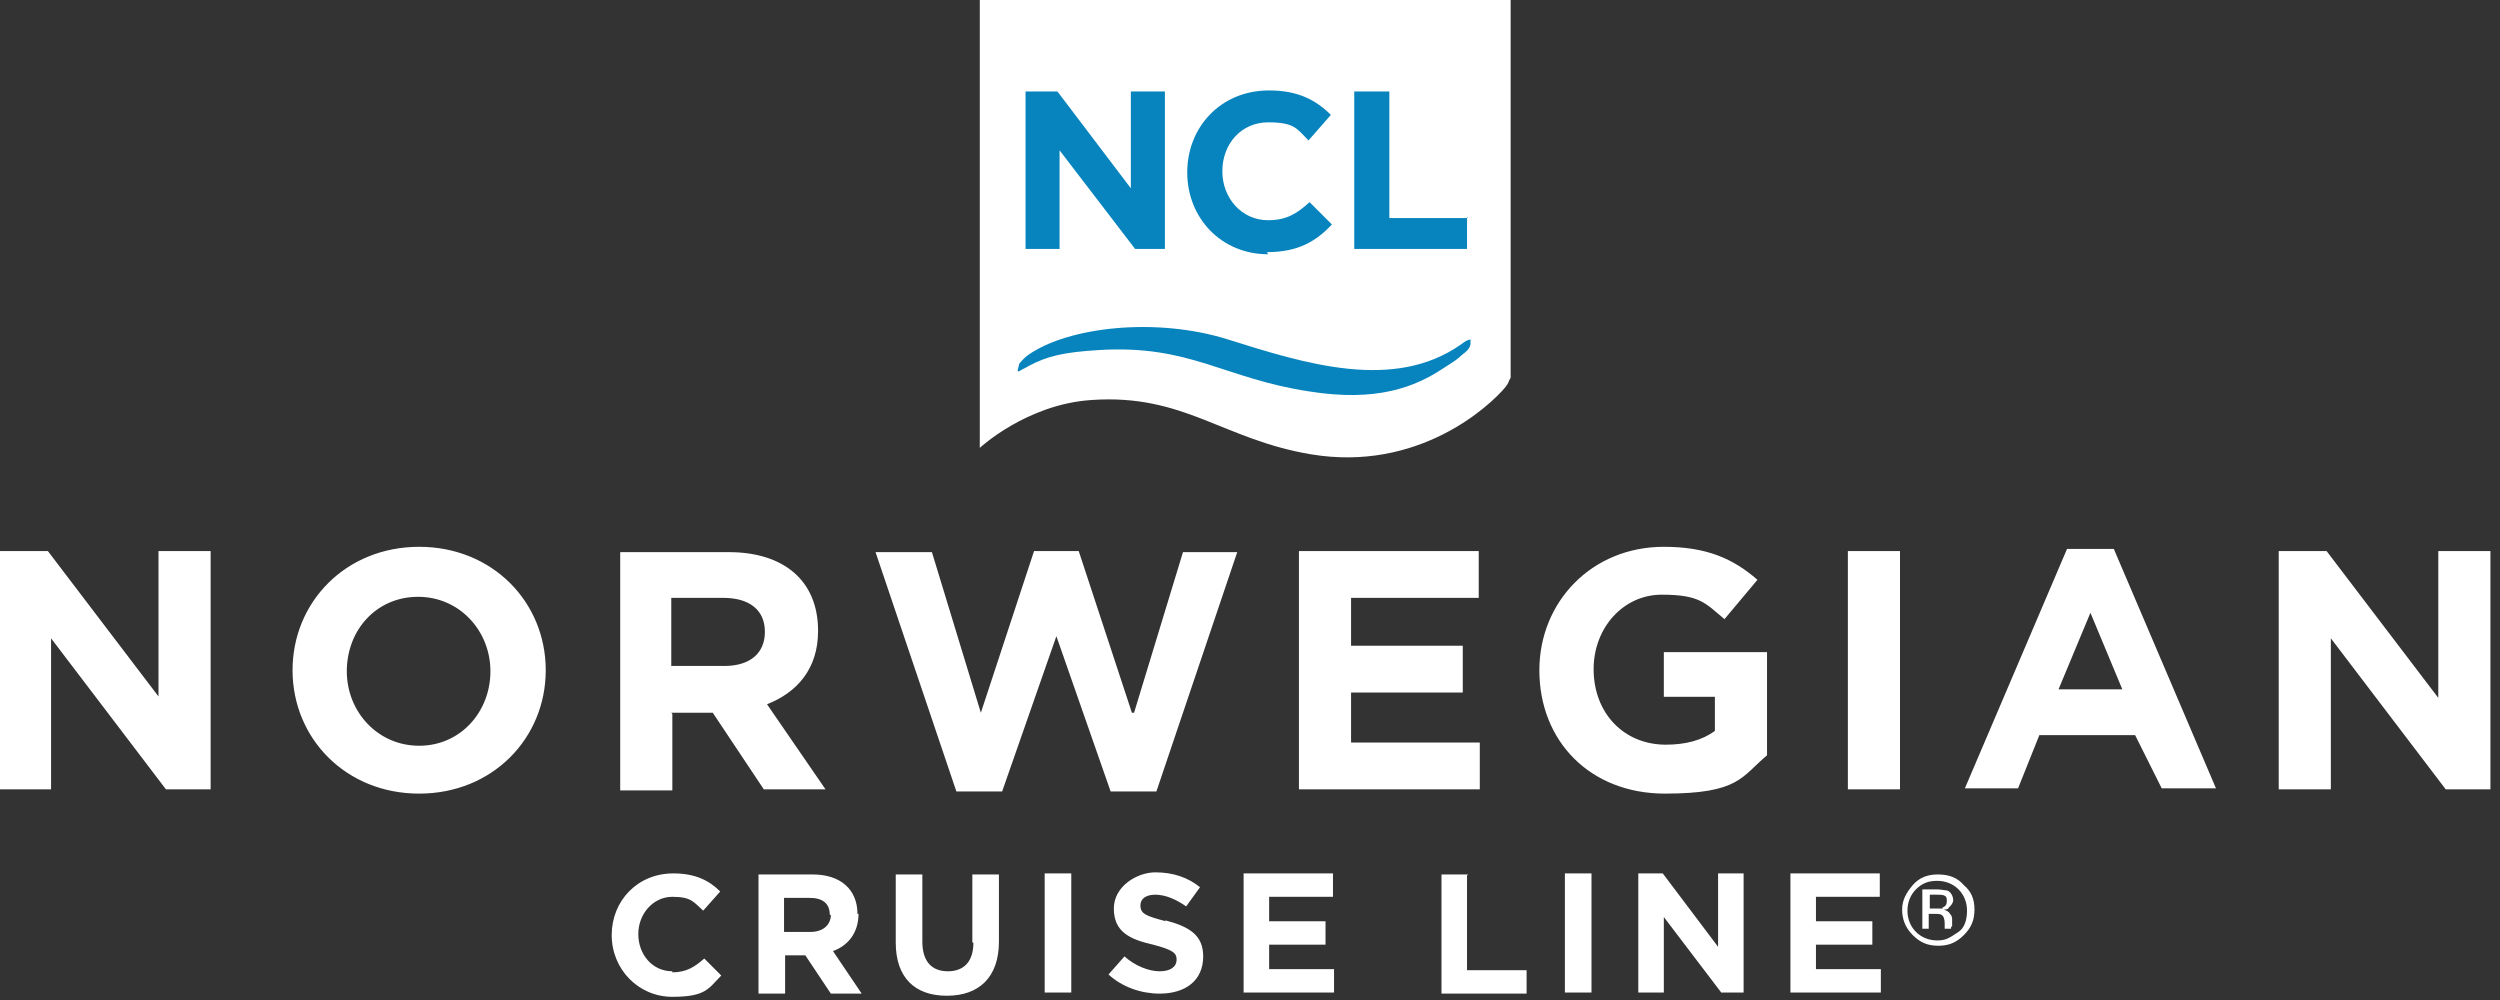 <svg viewBox="0 0 235 94" version="1.1" xmlns="http://www.w3.org/2000/svg">
  <rect x="0" y="0" width="235" height="94" fill="#333333" stroke="none"/>
  <defs>
    <style>
      .cls-1 {
        fill: #0784bd;
      }

      .cls-2 {
        fill: #fff;
      }
    </style>
  </defs>
  
  <g>
    <g id="Layer_1">
      <path d="M142,35.5V0h-49.9v42.1s4.4-4.1,10.5-4.5c8.7-.6,12.3,3.7,20.6,5.1,10.1,1.7,16.8-4.5,18.3-6.3.4-.5.3-.6.4-.7h0Z" class="cls-2"></path>
      <path d="M138.3,32c0-.1-.1-.1-.4,0-.2.1-.6.4-.6.4-6.3,4.4-14.6,1.8-21.9-.5-6.7-2.1-15-1.2-18.8,1.5,0,0-.4.3-.8.8,0,.2-.3.8,0,.7.3-.2.6-.3.9-.5,1.7-.9,3.2-1.3,6.7-1.5,8.5-.5,11.7,2.7,19.7,3.9,6.3,1,9.9-.4,12.6-2.2,1.4-.9,1.1-.7,1.8-1.3.7-.5.8-.9.7-1.3ZM99.5,14l7.2,9.4h2.8v-14.8h-3.2v9.1l-6.9-9.1h-3v14.8h3.2v-9.4h0ZM119.1,23.7c2.9,0,4.6-1,6.1-2.6l-2.1-2.1c-1.2,1.1-2.2,1.7-3.9,1.7-2.5,0-4.3-2.1-4.3-4.6h0c0-2.6,1.8-4.6,4.3-4.6s2.7.6,3.8,1.7l2.1-2.4c-1.4-1.4-3.1-2.3-5.8-2.3-4.6,0-7.7,3.5-7.7,7.7h0c0,4.3,3.2,7.7,7.6,7.7ZM138,20.5h-7.4v-11.9h-3.3v14.8h10.6v-3Z" class="cls-1"></path>
      <path d="M15,65.6l-10.5-13.8H0v22.4h4.8v-14.2l10.8,14.2h4.2v-22.4h-4.9v13.8ZM39.4,51.4c-6.9,0-11.9,5.2-11.9,11.6h0c0,6.4,5,11.6,11.9,11.6s11.9-5.2,11.9-11.6h0c0-6.4-5-11.6-11.9-11.6ZM46.1,63.1c0,3.8-2.8,7-6.7,7s-6.8-3.2-6.8-7h0c0-3.9,2.8-7,6.7-7s6.8,3.2,6.8,7h0ZM63.1,67h3.9l4.8,7.2h5.8l-5.5-8c2.8-1.1,4.8-3.3,4.8-6.9h0c0-4.7-3.2-7.4-8.4-7.4h-10.2v22.4h4.9v-7.2ZM63.1,56.2h4.9c2.4,0,3.9,1.1,3.9,3.2h0c0,2-1.4,3.2-3.8,3.2h-5v-6.4ZM106.4,67l-5-15.2h-4.2l-5,15.2-4.6-15.1h-5.3l7.6,22.5h4.3l5.1-14.6,5.1,14.6h4.3l7.6-22.5h-5.1l-4.6,15.1ZM139.1,69.8h-12.1v-4.7h10.5v-4.4h-10.5v-4.5h12v-4.4h-16.9v22.4h17v-4.4ZM156.3,65.5h4.9v3.2c-1.2.9-2.8,1.3-4.6,1.3-4,0-6.8-3-6.8-7.1h0c0-3.9,2.8-7,6.4-7s4.1.8,5.9,2.3l3.1-3.7c-2.3-2-4.8-3.1-8.8-3.1-6.8,0-11.7,5.2-11.7,11.6h0c0,6.7,4.8,11.6,11.8,11.6s7.2-1.6,9.6-3.6v-9.7h-9.7v4.2h0ZM173.7,74.2h4.9v-22.4h-4.9v22.4ZM194.3,51.6l-9.6,22.5h5l2-5h9l2.5,5h5.1l-9.6-22.5h-4.5ZM193.5,64.8l3-7.2,3,7.2h-5.9ZM229.2,51.8v13.8l-10.5-13.8h-4.5v22.4h4.9v-14.2l10.8,14.2h4.2v-22.4h-4.9ZM63.2,91.3c-1.9,0-3.2-1.6-3.2-3.5h0c0-1.9,1.4-3.5,3.2-3.5s2,.5,2.9,1.3l1.6-1.8c-1-1-2.3-1.7-4.4-1.7-3.4,0-5.8,2.6-5.8,5.8h0c0,3.2,2.5,5.8,5.7,5.8s3.4-.8,4.6-2l-1.6-1.6c-.9.8-1.7,1.3-3,1.3ZM80.6,85.9h0c0-2.3-1.6-3.7-4.2-3.7h-5.1v11.2h2.5v-3.6h1.9l2.4,3.6h2.9l-2.7-4c1.4-.5,2.4-1.7,2.4-3.5ZM78.1,86c0,.9-.7,1.6-1.9,1.6h-2.5v-3.2h2.4c1.2,0,1.9.5,1.9,1.6h0s0,0,0,0ZM91.5,88.6c0,1.8-.9,2.7-2.4,2.7s-2.4-.9-2.4-2.8v-6.3h-2.5v6.4c0,3.3,1.8,5,4.8,5s4.9-1.7,4.9-5.1v-6.3h-2.5v6.4ZM98.2,93.3h2.5v-11.2h-2.5v11.2ZM109.6,86.6c-1.9-.5-2.4-.7-2.4-1.5h0c0-.6.5-1,1.4-1s1.9.4,2.9,1.1l1.3-1.8c-1.1-.9-2.5-1.4-4.2-1.4s-3.9,1.3-3.9,3.4h0c0,2.2,1.5,2.9,3.7,3.4,1.9.5,2.2.8,2.2,1.4h0c0,.7-.6,1.1-1.6,1.1s-2.3-.5-3.3-1.4l-1.5,1.7c1.3,1.2,3.1,1.8,4.8,1.8,2.4,0,4.1-1.2,4.1-3.5h0c0-2-1.3-2.8-3.6-3.4ZM119.3,88.8h5.3v-2.2h-5.3v-2.3h6v-2.2h-8.4v11.2h8.5v-2.2h-6.1v-2.3ZM138,82.2h-2.5v11.2h8v-2.2h-5.6v-8.9ZM147.1,93.3h2.5v-11.2h-2.5v11.2ZM161.5,89l-5.2-6.9h-2.3v11.2h2.4v-7.1l5.4,7.1h2.1v-11.2h-2.4v6.9ZM170.7,88.8h5.3v-2.2h-5.3v-2.3h6v-2.2h-8.4v11.2h8.5v-2.2h-6.1v-2.3ZM183.5,87.1c0,0,0-.2,0-.3v-.3c0-.2,0-.4-.2-.6-.1-.2-.3-.3-.6-.4.2,0,.4,0,.5-.2.2-.2.4-.4.4-.7s-.2-.8-.6-.9c-.2,0-.5-.1-1-.1h-1.3v3.7h.6v-1.4h.5c.3,0,.6,0,.7.1.2.1.3.4.3.8v.3h0c0,.1,0,.2,0,.2,0,0,0,0,0,0h.6,0c0,0,0-.2,0-.2h0ZM182.6,85.4c-.1,0-.4,0-.6,0h-.6v-1.3h.6c.4,0,.6,0,.8.1s.2.3.2.5c0,.3-.1.5-.4.6ZM182.1,82.2c-.9,0-1.7.3-2.3,1s-1,1.4-1,2.3.3,1.7,1,2.4,1.4,1,2.4,1,1.7-.3,2.4-1,1-1.4,1-2.4-.3-1.7-1-2.3c-.6-.7-1.4-1-2.4-1h0ZM184.1,87.6c-.9.6-1.2.8-2,.8s-1.5-.3-2-.8-.8-1.2-.8-2,.3-1.5.8-2c.6-.6,1.2-.8,2-.8s1.5.3,2,.8.8,1.2.8,2-.2,1.6-.8,2Z" class="cls-2"></path>
    </g>
  </g>
</svg>